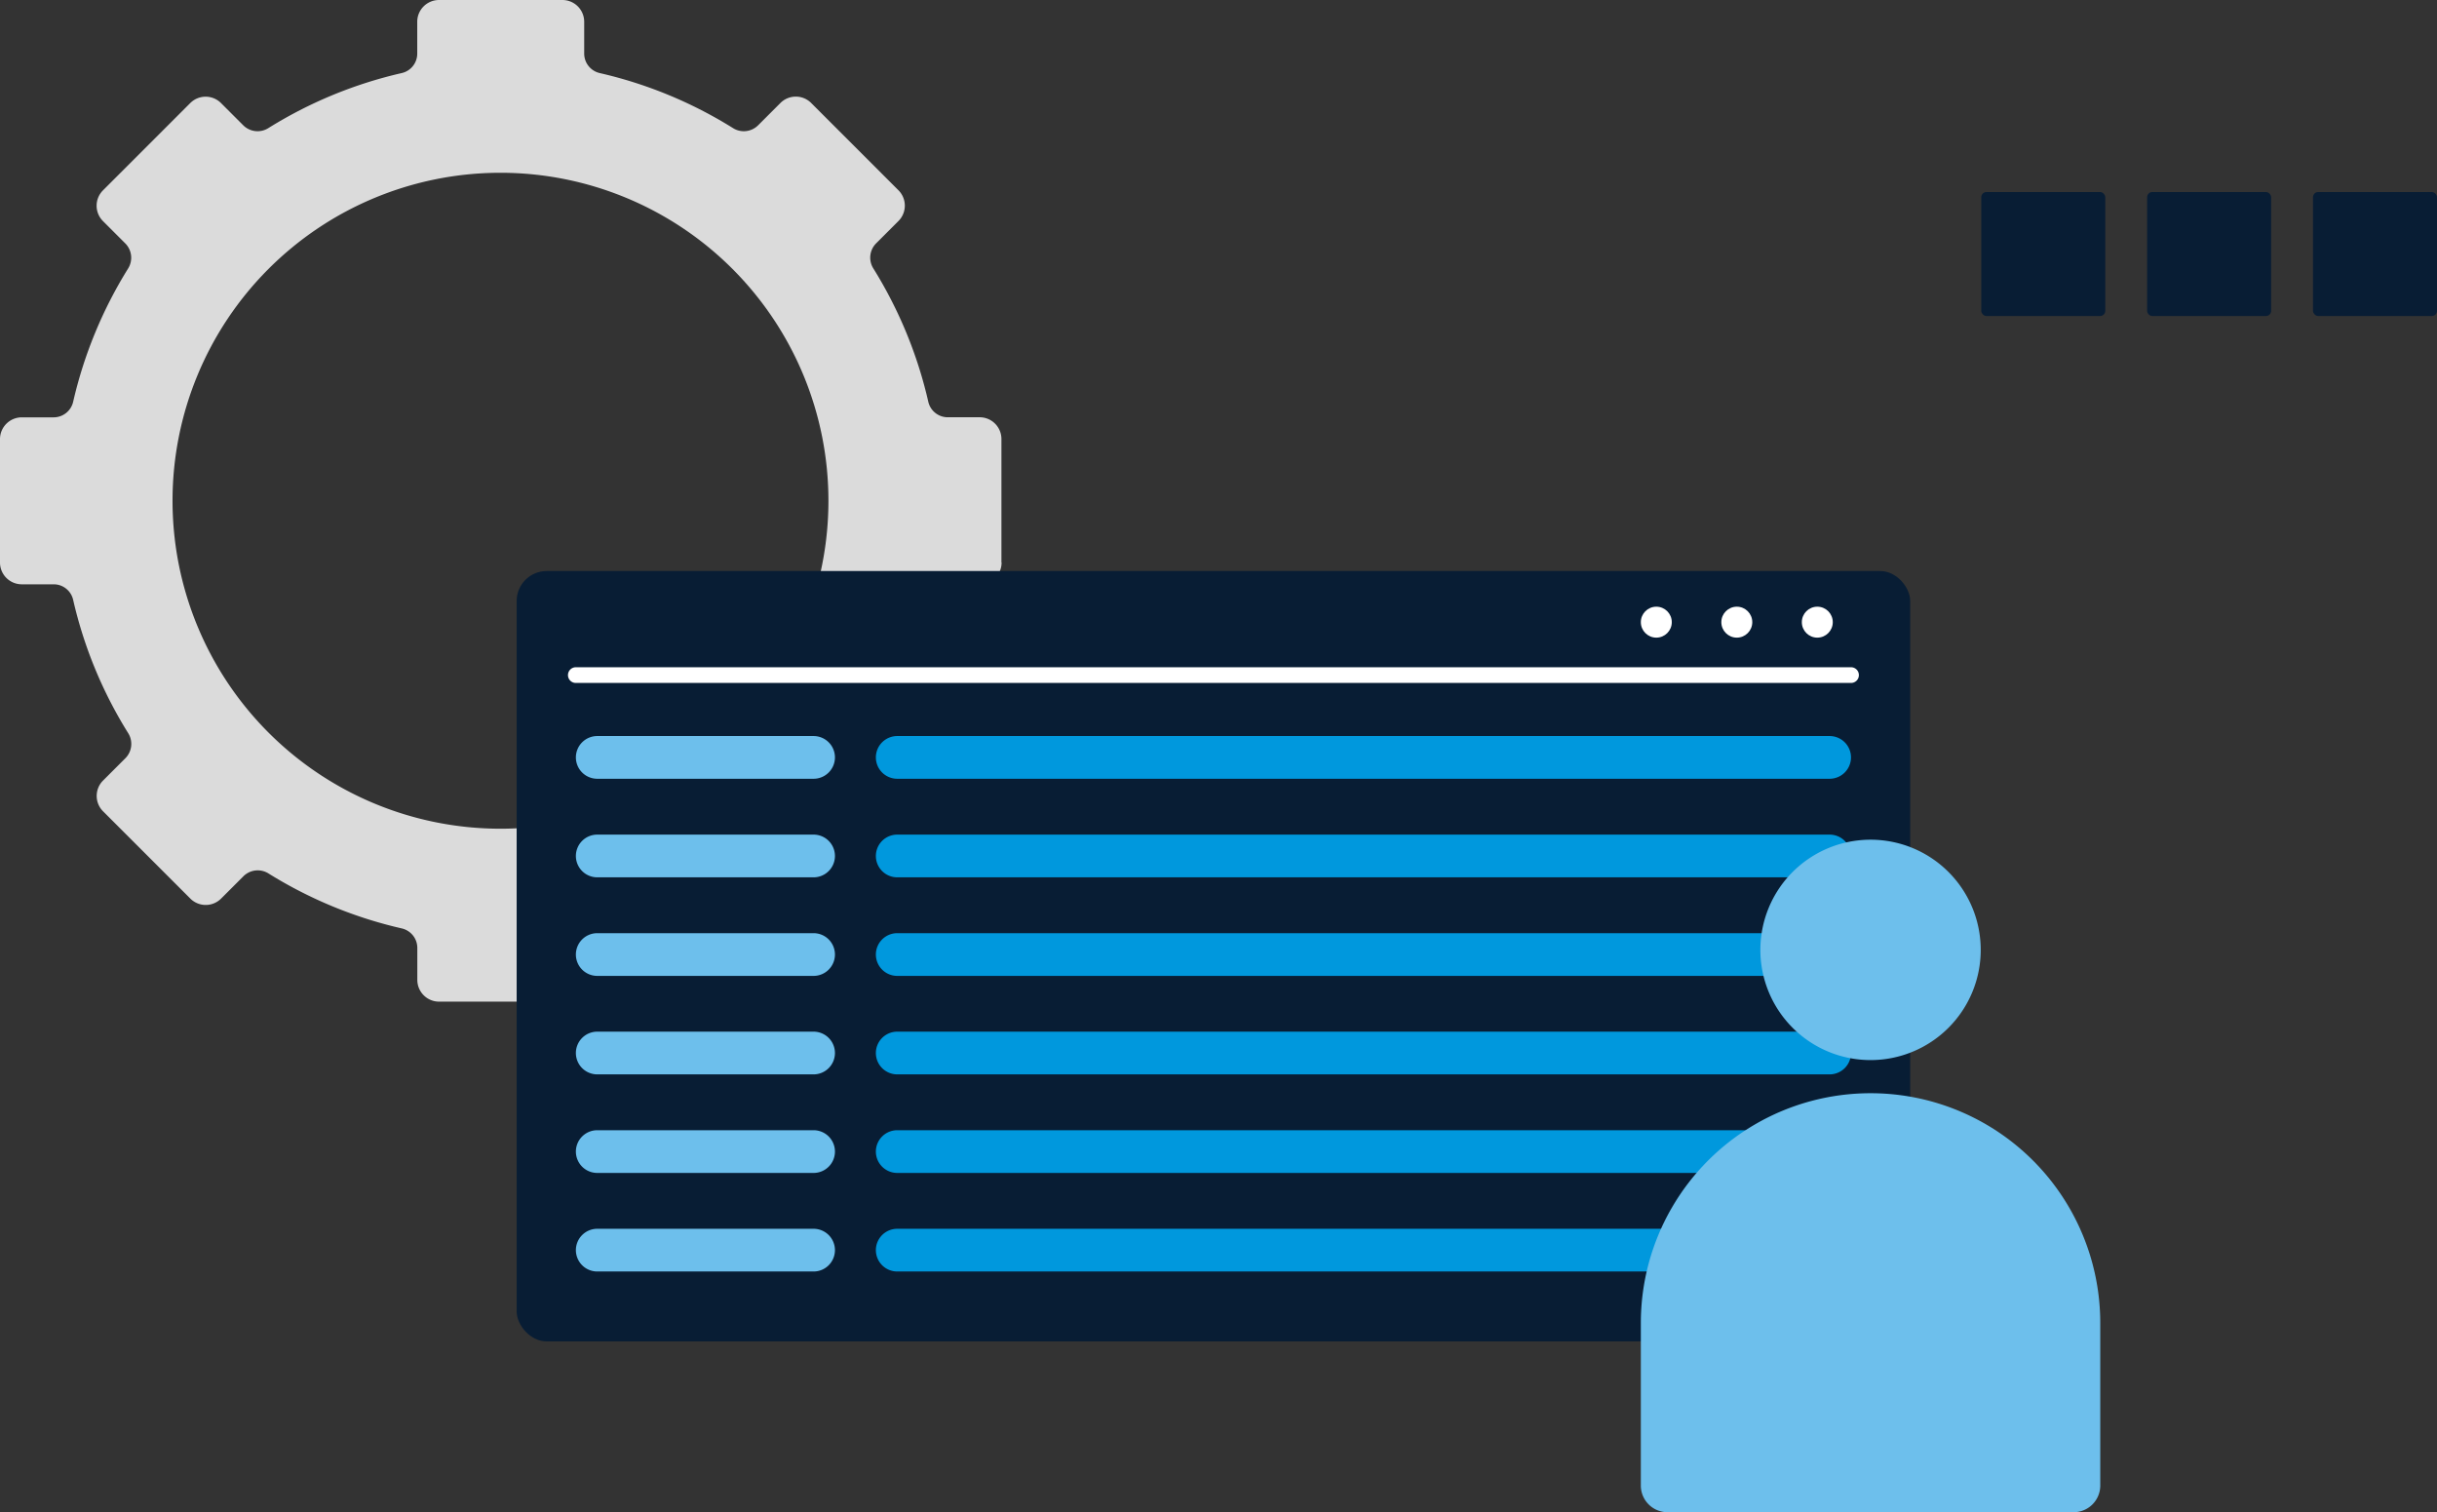<svg xmlns="http://www.w3.org/2000/svg" width="310.32" height="192.55" viewBox="0 0 310.32 192.55"><rect x="0" y="0" width="310.32" height="192.55" fill="#333333" stroke="none"/><g id="Content_managment" data-name="Content managment" transform="translate(-9368.37 -9351.425)"><path id="Path_2463" data-name="Path 2463" d="M336.33,503.27v-15.7a2.774,2.774,0,0,0-2.78-2.78h-4.04a2.538,2.538,0,0,1-2.49-1.96,55.542,55.542,0,0,0-6.99-16.97,2.582,2.582,0,0,1,.34-3.21l2.84-2.84a2.77,2.77,0,0,0,0-3.93l-11.1-11.1a2.77,2.77,0,0,0-3.93,0l-2.84,2.84a2.584,2.584,0,0,1-3.21.34,55.417,55.417,0,0,0-16.97-7,2.549,2.549,0,0,1-1.96-2.49v-4.03a2.774,2.774,0,0,0-2.78-2.78h-15.7a2.774,2.774,0,0,0-2.78,2.78v4.03a2.538,2.538,0,0,1-1.96,2.49,55.473,55.473,0,0,0-16.98,7,2.582,2.582,0,0,1-3.21-.34l-2.83-2.83a2.77,2.77,0,0,0-3.93,0l-11.1,11.1a2.77,2.77,0,0,0,0,3.93l2.84,2.84a2.584,2.584,0,0,1,.34,3.21,55.749,55.749,0,0,0-6.99,16.97,2.549,2.549,0,0,1-2.49,1.96h-4.04a2.774,2.774,0,0,0-2.78,2.78v15.7a2.774,2.774,0,0,0,2.78,2.78h4.04a2.538,2.538,0,0,1,2.49,1.96,55.315,55.315,0,0,0,7,16.97,2.582,2.582,0,0,1-.34,3.21l-2.84,2.84a2.77,2.77,0,0,0,0,3.93l11.1,11.1a2.77,2.77,0,0,0,3.93,0l2.84-2.84a2.584,2.584,0,0,1,3.21-.34,55.541,55.541,0,0,0,16.97,6.99,2.549,2.549,0,0,1,1.96,2.49v4.05a2.774,2.774,0,0,0,2.78,2.78h15.7a2.774,2.774,0,0,0,2.78-2.78v-4.05a2.538,2.538,0,0,1,1.96-2.49,55.647,55.647,0,0,0,16.97-6.99,2.582,2.582,0,0,1,3.21.34l2.85,2.85a2.77,2.77,0,0,0,3.93,0l11.1-11.1a2.77,2.77,0,0,0,0-3.93l-2.84-2.84a2.584,2.584,0,0,1-.34-3.21,55.542,55.542,0,0,0,6.99-16.97,2.549,2.549,0,0,1,2.49-1.96h4.04a2.774,2.774,0,0,0,2.78-2.78Zm-63.77,33.91A41.76,41.76,0,1,1,314.3,495.4,41.752,41.752,0,0,1,272.56,537.18Z" transform="translate(9159.56 8919.765)" fill="#dbdbdb"></path><rect id="Rectangle_2521" data-name="Rectangle 2521" width="15.79" height="15.79" rx="0.66" transform="translate(9620.659 9375.875)" fill="#081d34"></rect><rect id="Rectangle_2522" data-name="Rectangle 2522" width="15.79" height="15.79" rx="0.66" transform="translate(9641.779 9375.875)" fill="#081d34"></rect><rect id="Rectangle_2523" data-name="Rectangle 2523" width="15.79" height="15.79" rx="0.66" transform="translate(9662.899 9375.875)" fill="#081d34"></rect><rect id="Rectangle_2520" data-name="Rectangle 2520" width="177.45" height="98.09" rx="3.82" transform="translate(9434.159 9424.135)" fill="#081d34"></rect><path id="Line_438" data-name="Line 438" d="M162.37,1H0A1,1,0,0,1-1.005,0,1,1,0,0,1,0-1H162.37a1,1,0,0,1,1.005,1A1,1,0,0,1,162.37,1Z" transform="translate(9441.699 9437.385)" fill="#fff"></path><circle id="Ellipse_388" data-name="Ellipse 388" cx="1.97" cy="1.97" r="1.97" transform="translate(9597.81 9428.675)" fill="#fff"></circle><circle id="Ellipse_389" data-name="Ellipse 389" cx="1.97" cy="1.97" r="1.97" transform="translate(9587.56 9428.675)" fill="#fff"></circle><circle id="Ellipse_390" data-name="Ellipse 390" cx="1.97" cy="1.97" r="1.97" transform="translate(9577.31 9428.675)" fill="#fff"></circle><path id="Path_2464" data-name="Path 2464" d="M312.41,530.82H284.86a2.723,2.723,0,0,1-2.72-2.72h0a2.723,2.723,0,0,1,2.72-2.72h27.55a2.723,2.723,0,0,1,2.72,2.72h0A2.723,2.723,0,0,1,312.41,530.82Z" transform="translate(9159.56 8919.765)" fill="#6dbfec"></path><path id="Path_2465" data-name="Path 2465" d="M312.41,543.37H284.86a2.723,2.723,0,0,1-2.72-2.72h0a2.723,2.723,0,0,1,2.72-2.72h27.55a2.723,2.723,0,0,1,2.72,2.72h0A2.723,2.723,0,0,1,312.41,543.37Z" transform="translate(9159.56 8919.765)" fill="#6dbfec"></path><path id="Path_2466" data-name="Path 2466" d="M312.41,555.92H284.86a2.723,2.723,0,0,1-2.72-2.72h0a2.723,2.723,0,0,1,2.72-2.72h27.55a2.723,2.723,0,0,1,2.72,2.72h0A2.723,2.723,0,0,1,312.41,555.92Z" transform="translate(9159.56 8919.765)" fill="#6dbfec"></path><path id="Path_2467" data-name="Path 2467" d="M312.41,568.46H284.86a2.723,2.723,0,0,1-2.72-2.72h0a2.723,2.723,0,0,1,2.72-2.72h27.55a2.723,2.723,0,0,1,2.72,2.72h0A2.723,2.723,0,0,1,312.41,568.46Z" transform="translate(9159.56 8919.765)" fill="#6dbfec"></path><path id="Path_2468" data-name="Path 2468" d="M312.41,581.01H284.86a2.723,2.723,0,0,1-2.72-2.72h0a2.723,2.723,0,0,1,2.72-2.72h27.55a2.723,2.723,0,0,1,2.72,2.72h0A2.723,2.723,0,0,1,312.41,581.01Z" transform="translate(9159.56 8919.765)" fill="#6dbfec"></path><path id="Path_2469" data-name="Path 2469" d="M312.41,593.56H284.86a2.723,2.723,0,0,1-2.72-2.72h0a2.723,2.723,0,0,1,2.72-2.72h27.55a2.723,2.723,0,0,1,2.72,2.72h0A2.723,2.723,0,0,1,312.41,593.56Z" transform="translate(9159.56 8919.765)" fill="#6dbfec"></path><path id="Path_2462" data-name="Path 2462" d="M441.79,530.82H323.06a2.723,2.723,0,0,1-2.72-2.72h0a2.723,2.723,0,0,1,2.72-2.72H441.79a2.723,2.723,0,0,1,2.72,2.72h0A2.723,2.723,0,0,1,441.79,530.82Z" transform="translate(9159.56 8919.765)" fill="#0098dd"></path><path id="Path_2461" data-name="Path 2461" d="M441.79,543.37H323.06a2.723,2.723,0,0,1-2.72-2.72h0a2.723,2.723,0,0,1,2.72-2.72H441.79a2.723,2.723,0,0,1,2.72,2.72h0A2.723,2.723,0,0,1,441.79,543.37Z" transform="translate(9159.56 8919.765)" fill="#0098dd"></path><path id="Path_2460" data-name="Path 2460" d="M441.79,555.92H323.06a2.723,2.723,0,0,1-2.72-2.72h0a2.723,2.723,0,0,1,2.72-2.72H441.79a2.723,2.723,0,0,1,2.72,2.72h0A2.723,2.723,0,0,1,441.79,555.92Z" transform="translate(9159.56 8919.765)" fill="#0098dd"></path><path id="Path_2457" data-name="Path 2457" d="M441.79,568.46H323.06a2.723,2.723,0,0,1-2.72-2.72h0a2.723,2.723,0,0,1,2.72-2.72H441.79a2.723,2.723,0,0,1,2.72,2.72h0A2.723,2.723,0,0,1,441.79,568.46Z" transform="translate(9159.56 8919.765)" fill="#0098dd"></path><path id="Path_2458" data-name="Path 2458" d="M441.79,581.01H323.06a2.723,2.723,0,0,1-2.72-2.72h0a2.723,2.723,0,0,1,2.72-2.72H441.79a2.723,2.723,0,0,1,2.72,2.72h0A2.723,2.723,0,0,1,441.79,581.01Z" transform="translate(9159.56 8919.765)" fill="#0098dd"></path><path id="Path_2459" data-name="Path 2459" d="M441.79,593.56H323.06a2.723,2.723,0,0,1-2.72-2.72h0a2.723,2.723,0,0,1,2.72-2.72H441.79a2.723,2.723,0,0,1,2.72,2.72h0A2.723,2.723,0,0,1,441.79,593.56Z" transform="translate(9159.56 8919.765)" fill="#0098dd"></path><g id="Group_2068" data-name="Group 2068" transform="translate(7909.1 8941.914)"><path id="Path_2418" data-name="Path 2418" d="M426.68,358.42a14.03,14.03,0,1,1-14.03-14.03A14.028,14.028,0,0,1,426.68,358.42Z" transform="translate(1284.81 172.04)" fill="#6dbfec"></path><path id="Path_2419" data-name="Path 2419" d="M441.9,405.92v20.71a3.393,3.393,0,0,1-3.39,3.39H386.79a3.393,3.393,0,0,1-3.39-3.39V405.92a29.249,29.249,0,0,1,29.25-29.25h0a29.249,29.249,0,0,1,29.25,29.25Z" transform="translate(1284.81 172.04)" fill="#6dbfec"></path></g></g></svg>